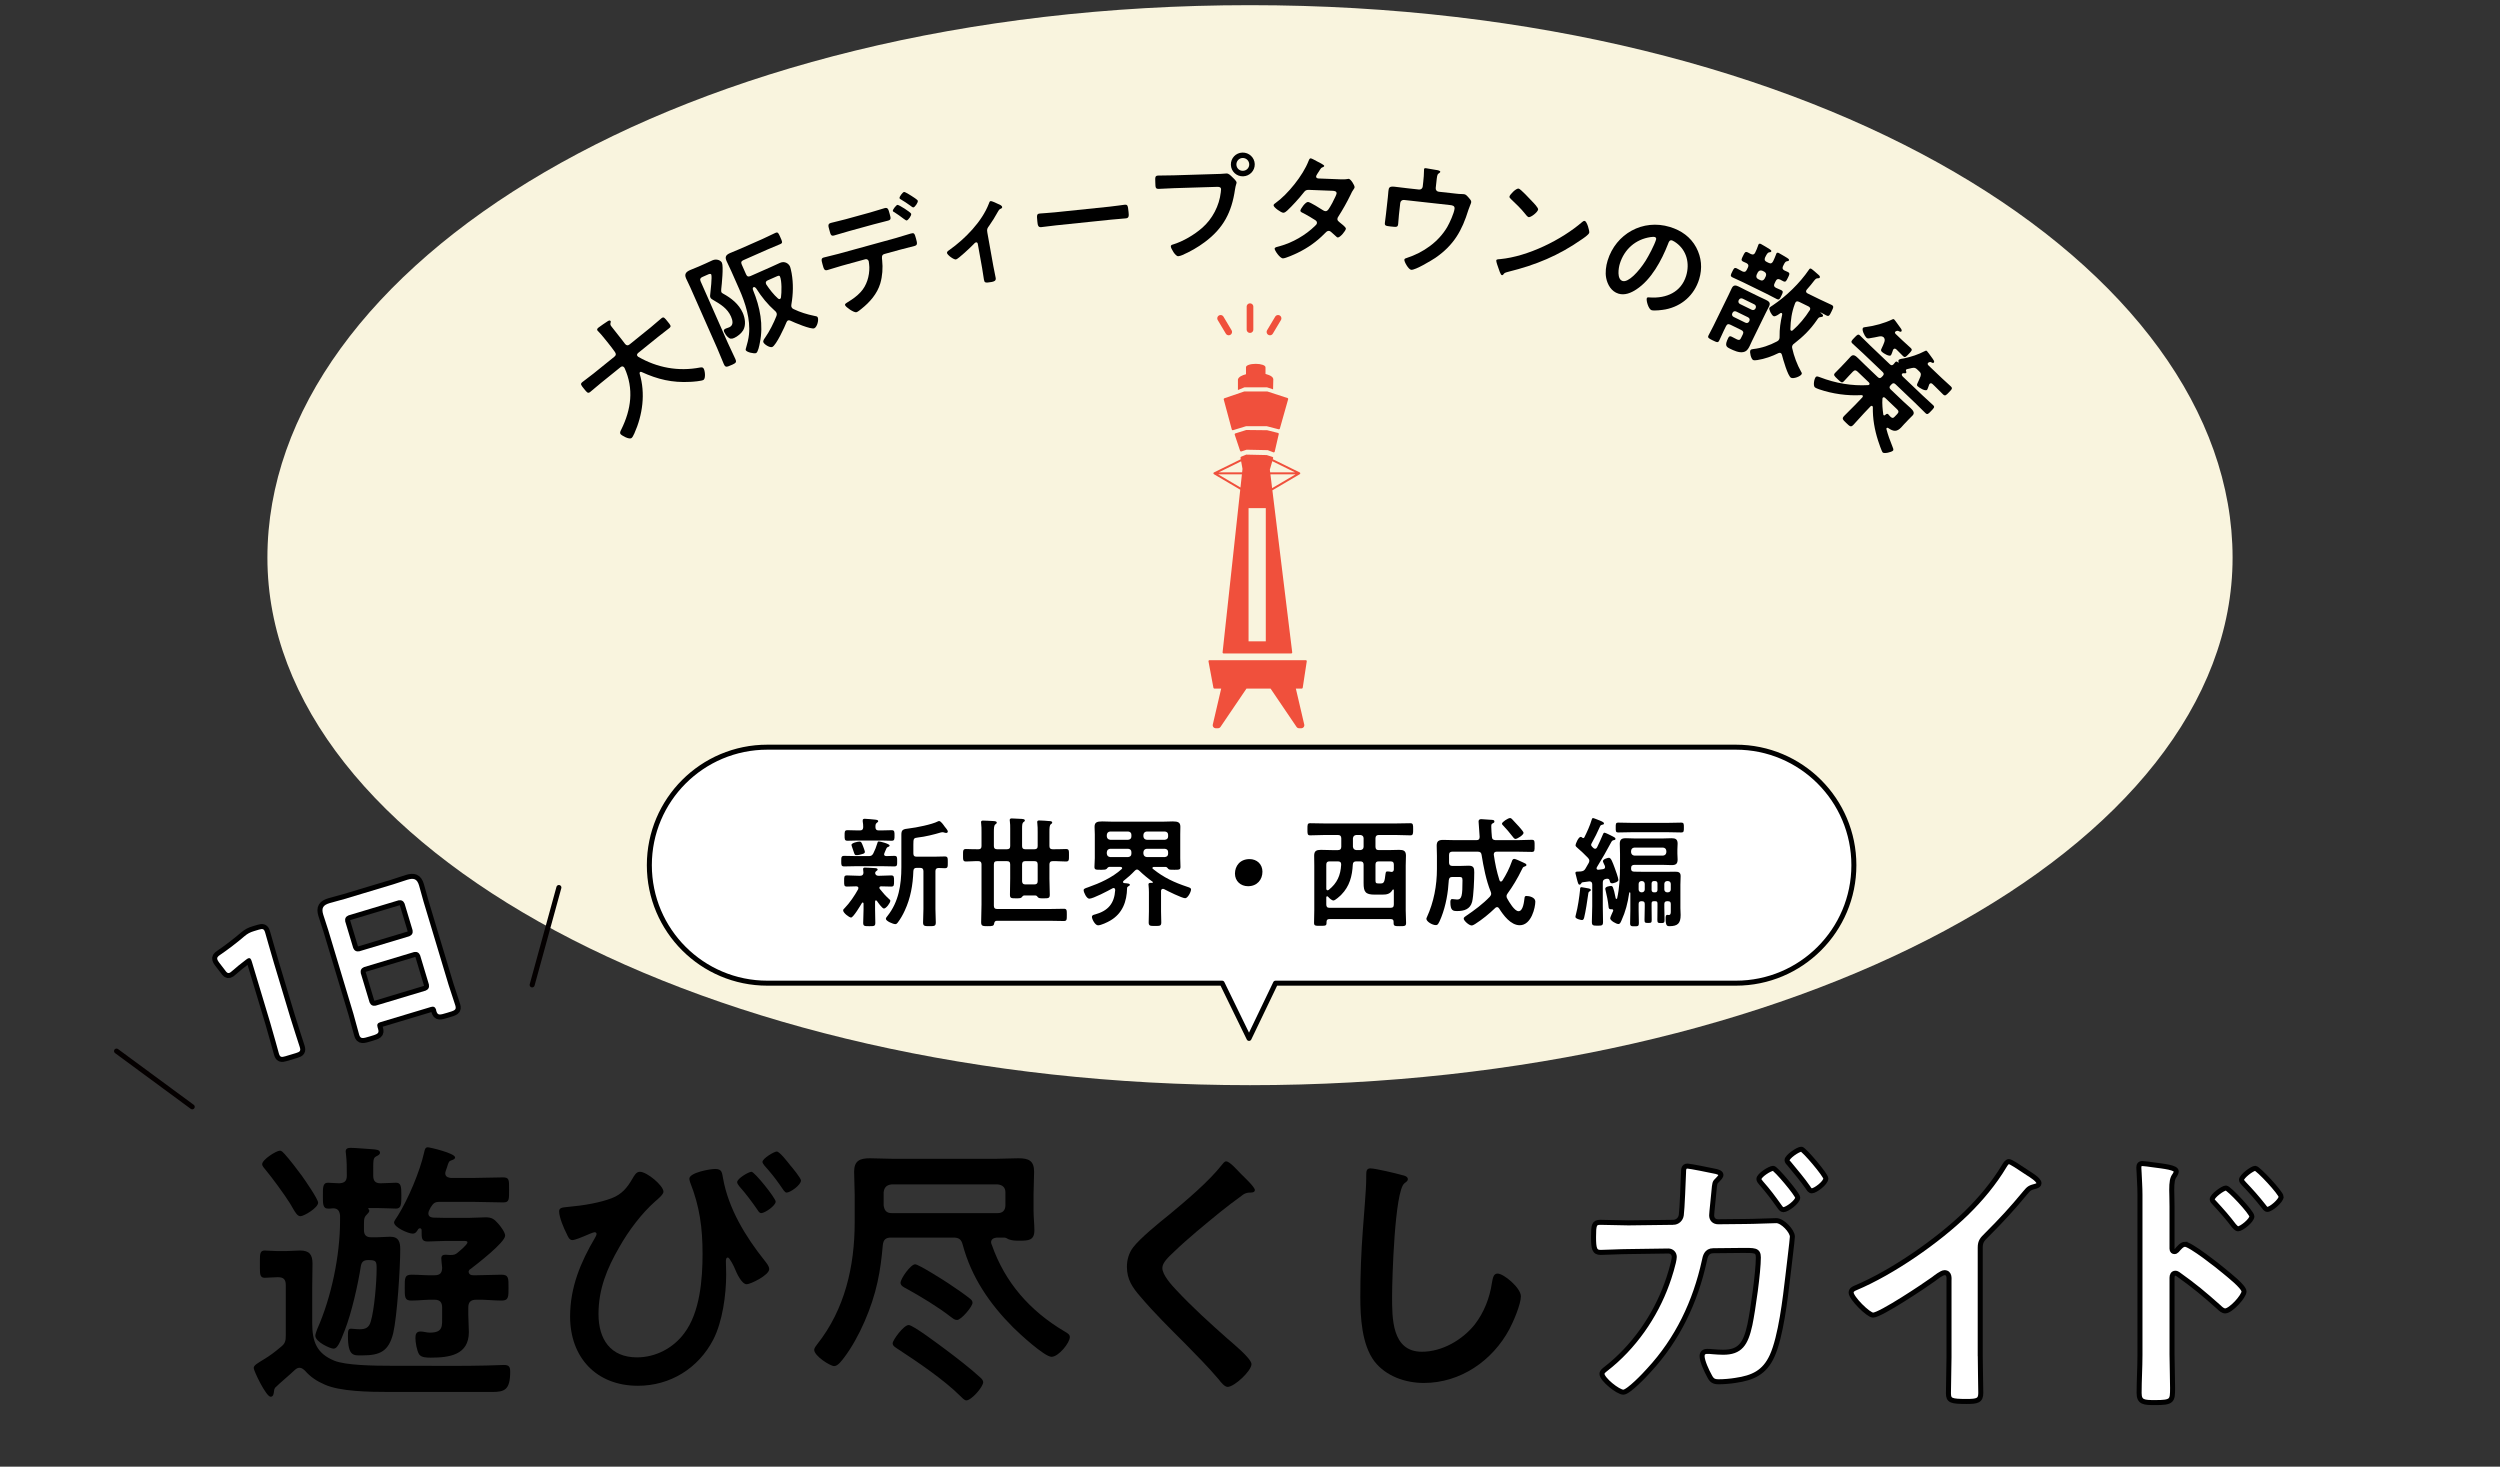 <svg viewBox="0 0 750 440" xmlns="http://www.w3.org/2000/svg" xmlns:xlink="http://www.w3.org/1999/xlink"><rect x="0" y="0" width="750" height="440" fill="#333333" stroke="none"/><clipPath id="a"><path d="m0 0h750v440h-750z"/></clipPath><g clip-path="url(#a)"><path d="m669.775 167.302c0 87.399-131.975 158.25-294.776 158.25s-294.776-70.851-294.776-158.25 123.478-165.75 294.776-165.75c170.709 0 294.776 78.351 294.776 165.75z" fill="#f9f4de"/><path d="m187.203 110.185c-.316-.392-.71-.306-1.046-.035l-5.855 4.726c-1.092.882-2.14 1.82-3.232 2.702-.7.565-.966.178-1.848-.914-.905-1.121-1.227-1.462-.526-2.028 1.093-.882 2.253-1.68 3.346-2.562l6.248-5.043c.532-.43.598-.807.202-1.412-.645-.914-1.34-1.833-2.042-2.701l-.95-1.177c-.678-.841-1.425-1.765-2.029-2.342-.073-.033-.141-.117-.187-.173-.316-.392-.054-.697.255-.946.476-.385 2.242-1.579 2.792-1.93.219-.13.6-.346.826-.065.113.14.069.315.025.489-.161.546-.059.787.281 1.208 1.323 1.754 2.759 3.418 4.077 5.223.435.482.84.525 1.344.118l6.304-5.088c1.092-.882 2.117-1.848 3.238-2.752.7-.565.961-.128 1.843.965.905 1.121 1.232 1.412.503 2-1.092.882-2.23 1.708-3.323 2.59l-6.023 4.862c-.257.254-.47.564-.198.901.09.112.164.145.231.229 5.716 3.298 12.019 4.457 18.524 3.231.416-.058.758-.15 1.052.215.475.588.71 2.943.066 3.463-.477.384-3.315.594-4.035.619-5.357.299-9.753-.733-14.61-2.967-.146-.067-.298-.083-.438.03-.14.113-.134.293-.127.473 1.797 5.952.903 12.411-1.614 18.006-.034.073-.039.124-.095.169-.173.417-.429.901-.709 1.128-.7.565-2.944-.724-3.306-1.172-.271-.336-.071-.776.096-1.142.062-.096.095-.169.128-.242 2.971-6.007 3.81-12.19.971-18.458z"/><path d="m218.391 102.961c.699 1.581 1.511 3.15 2.209 4.731.466 1.054.151 1.232-1.232 1.844-1.416.626-1.76.739-2.24-.348-.699-1.581-1.298-3.205-1.997-4.785l-8.021-18.144c-.408-.922-.881-1.815-1.289-2.737-.597-1.35.029-1.981 1.248-2.52.856-.379 1.708-.677 2.565-1.055l2.107-.932c.658-.291 1.302-.615 1.994-.921 1.284-.568 2.544.056 2.85.748.495 1.12-.045 6.397-.213 7.888-.012.241-.049.691.053.921.087.198.354.355.511.443 2.436 1.324 4.735 3.142 5.885 5.744.699 1.581 1.035 3.676.121 5.261-.542.909-1.7 1.854-2.688 2.29-.791.349-1.32.308-1.952-.318-.387-.341-.838-1.007-1.057-1.501-.233-.527.005-.79.466-.993.362-.16.753-.254 1.083-.4 1.383-.611.987-2.129.507-3.216-1.078-2.437-3.115-3.662-5.294-4.942-.362-.194-.738-.422-.898-.784-.131-.296-.079-.713-.031-1.049.108-.914.584-5.179.308-5.804-.175-.395-.734-.148-.998-.031l-1.679.742c-.625.277-.806.671-.515 1.33l8.196 18.539zm4.648-24.925c-.659.291-.806.671-.515 1.33l1.296 2.931c.291.659.671.806 1.33.514l6.125-2.708c.922-.408 1.83-.848 2.751-1.256 1.449-.64 2.613.301 2.962 1.092.189.428.41 1.551.5 2.023.546 3.104.459 6.292-.073 9.362-.03.289-.074.545.057.841.117.263.317.45.602.561 2.001.965 4.003 1.576 6.126 2.015.606.125.961.126 1.121.488.35.79-.185 2.876-1.041 3.255-.955.422-6.042-1.737-7.146-2.273-.252-.125-.508-.169-.738-.067-.23.102-.337.306-.443.511-.533 1.377-3.084 6.914-4.27 7.438-.692.306-2.368-.725-2.659-1.383-.218-.494.276-1.067.537-1.458 1.298-1.873 2.56-4.36 3.387-6.496.096-.318.14-.574-.005-.903-.116-.263-.208-.381-.456-.586-2.197-1.942-4.009-4.172-5.583-6.664-.183-.234-.503-.604-.833-.459-.23.102-.359.434-.141.928 2.081 5.063 3.148 10.417 2.004 15.843-.111.64-.517 2.748-1.11 3.01-.56.248-2.825-.247-3.102-.872-.073-.165-.014-.388.06-.578.36-1.143.781-2.864.904-4.1.491-4.587-1.067-9.448-2.901-13.597l-2.387-5.4c-.466-1.054-.983-2.045-1.434-3.066-.568-1.284-.154-1.861 1.064-2.4 1.087-.48 2.169-.88 3.223-1.346l6.586-2.911c1.284-.568 2.59-1.263 3.776-1.787.791-.349.932.06 1.5 1.345.567 1.284.775 1.665-.015 2.014-1.284.568-2.598 1.07-3.849 1.623l-7.211 3.188zm10.94 11.657c.197-.087.286-.244.312-.453.215-1.473.284-4.967-.298-6.284-.16-.362-.438-.279-1.097.012l-2.602 1.15c-.428.189-.703.547-.484 1.041l.087.198c.948 1.431 2.224 3.071 3.508 4.196.139.136.376.227.574.14z"/><path d="m268.883 71.373c1.458-.401 2.887-.906 4.345-1.308 1.007-.277 1.124-.123 1.583 1.544.392 1.423.456 1.928-.447 2.177-1.493.411-3.004.752-4.497 1.163l-4.547 1.251c-.972.267-.733 1.135-.672 1.902.245 2.248.077 4.759-.562 6.914-.931 3.131-3.151 5.647-5.664 7.645-.334.279-1.097.899-1.479 1.004-.764.21-3.269-1.565-3.421-2.121-.115-.416.387-.629.765-.883 1.438-.881 2.728-1.759 3.877-3.009 1.849-1.965 2.698-4.85 2.635-7.521-.017-.332-.114-1.5-.181-1.743-.134-.486-.577-.738-1.028-.613l-7.047 1.939c-1.458.401-2.991.935-4.345 1.308-.938.258-1.084-.411-1.447-1.73-.353-1.284-.462-1.815.372-2.044 1.215-.334 2.91-.689 4.437-1.109l17.322-4.766zm-7.849-7.624c1.527-.42 3.165-.983 4.345-1.308 1.042-.287 1.163.427 1.545 1.815.325 1.18.459 1.666-.479 1.924-1.458.401-2.97.742-4.428 1.144l-7.394 2.035c-1.458.401-2.897.872-4.39 1.283-.972.267-1.055-.307-1.399-1.557-.344-1.25-.604-1.925.437-2.211 1.111-.306 2.806-.66 4.368-1.09zm12.316.383c.143.521-.864 1.881-1.315 2.005-.174.048-.503-.198-.92-.494-.908-.721-1.866-1.354-2.824-1.986-.167-.066-.389-.192-.437-.365-.105-.382.981-1.726 1.363-1.831s4.009 2.22 4.133 2.672zm.092-5.365c.364.236 1.799 1.111 1.895 1.458.134.486-.83 1.871-1.281 1.995-.243.067-.591-.248-1.107-.629-.756-.576-1.881-1.275-2.688-1.762-.177-.101-.354-.201-.402-.375-.115-.417.937-1.752 1.319-1.857.312-.086 1.9.933 2.264 1.169z"/><path d="m298 79.82c.215 1.205.495 2.361.71 3.566.159.886-.573 1.09-1.246 1.21-1.984.355-2.122.197-2.293-.76-.196-1.098-.328-2.245-.524-3.343l-1.311-7.334c-.032-.177-.166-.519-.52-.456-.319.057-.616.439-.833.661-.678.706-4.488 4.349-5.196 4.475-.603.108-2.572-1.295-2.686-1.933-.07-.39.324-.643.682-.89 4.707-3.328 9.812-8.518 11.879-13.933.126-.315.205-.695.488-.745.425-.076 1.872.653 2.312.866.392.149 1.1.425 1.182.886.05.283-.179.434-.42.514-.506.237-.61.475-.888.963-.712 1.334-1.683 2.86-2.555 4.113-.618.842-.763 1.05-.573 2.113l1.792 10.027z"/><path d="m332.897 61.995c1.647-.171 3.964-.519 4.43-.567.967-.1 1.032.183 1.236 2.152.119 1.146.153 1.83-.778 1.927-1.504.156-3.016.24-4.484.392l-16.474 1.706c-1.468.152-2.965.379-4.469.535-.931.096-1.038-.58-1.152-1.69-.208-2.006-.166-2.299.766-2.396.465-.048 2.948-.197 4.452-.352z"/><path d="m366.141 52.17c.611-.019 1.473-.117 1.797-.127.719-.022 1.28.645 1.762 1.099.334.314 1.259 1.15 1.273 1.618.01.324-.267.693-.476 2.103-.981 6.801-3.499 11.631-9.062 15.763-2.042 1.539-4.449 2.909-6.795 3.917-.321.118-.819.313-1.179.324-.864.026-2.196-2.346-2.214-2.922-.012-.396.308-.514.63-.595 3.033-.921 6.394-2.896 8.814-5.023 3.051-2.686 5.093-6.602 5.545-10.649.028-.253.087-.687.08-.903-.021-.684-.635-.737-1.282-.717l-12.809.391c-1.511.046-2.984.163-4.495.209-1.08.033-1.089-.291-1.139-1.91-.051-1.655-.099-2.05.945-2.082 1.547-.047 3.096-.023 4.644-.07l13.96-.426zm10.282-2.943c.061 1.979-1.51 3.611-3.489 3.672-1.979.06-3.61-1.474-3.67-3.453-.061-1.979 1.474-3.61 3.453-3.671 1.979-.06 3.646 1.473 3.707 3.452zm-5.505.168c.033 1.079.922 1.881 1.965 1.849 1.08-.033 1.917-.887 1.885-1.966-.033-1.079-.923-1.917-2.002-1.884-1.043.032-1.88.922-1.848 2.001z"/><path d="m402.042 53.798c.719.028 1.584.026 2.201-.094.109-.032.254-.062.362-.058.611.024 1.797 1.943 1.775 2.519-.009.216-.122.355-.237.531-.457.63-.652 1.019-.968 1.727-1.097 2.262-2.334 4.447-3.678 6.556-.152.21-.269.422-.28.709-.018.468.297.696.611.96.419.341 1.959 1.481 1.941 1.949-.023.611-1.725 2.67-2.408 2.644-.216-.008-.39-.159-.528-.309-.487-.451-.94-.829-1.427-1.28-.209-.188-.454-.378-.777-.391-.503-.02-.918.469-1.256.815-2.327 2.395-5.104 4.339-8.078 5.772-.808.401-3.668 1.694-4.423 1.664-.935-.036-2.5-2.403-2.48-2.906.017-.432.632-.516 1.579-.767 3.787-1.041 7.729-3.3 10.539-6.072.262-.242.561-.518.575-.878s-.157-.583-.402-.772c-.806-.572-2.639-1.616-3.521-2.083-.354-.158-1.063-.438-1.048-.833.02-.503 1.508-2.643 2.299-2.612.611.024 3.846 2.059 4.548 2.519.212.116.423.233.675.243.684.027 1.034-.644 2.08-2.512.04-.107.119-.284.235-.495.389-.741 1.014-1.978 1.028-2.337.029-.755-.907-.756-1.447-.777l-6.869-.268c-.863-.034-1.126.244-1.619.873-1.251 1.608-3.397 3.974-4.892 5.356-.299.276-.746.655-1.177.638-.647-.025-2.926-1.627-2.902-2.239.011-.288.345-.527.566-.662 3.705-2.629 8.25-8.323 9.891-12.545.119-.283.287-.889.682-.874.288.011.993.399 1.98.942.318.156 2.085 1.018 2.074 1.306-.008.216-.192.317-.375.382-.548.195-.588.301-1.125 1.145-.154.246-.346.563-.613.948-.116.212-.307.492-.317.744-.014.36.304.516.626.565l6.582.257z"/><path d="m425.703 56.861c.573.063 1.049-.318 1.113-.891l.163-1.467c.091-.823.246-2.545.222-3.308-.02-.147 0-.326.012-.433.036-.322.326-.326.577-.298.357.04 2.664.477 3.021.516.25.028 1.32.183 1.276.576-.02.179-.33.362-.489.489-.469.31-.481.744-.711 2.819l-.17 1.539c-.063.573.318 1.05.891 1.113l5.188.575c.608.067 1.252.139 1.726.119.219-.012.505.02.72.044.501.056.918.536 1.241.898.576.68.938 1.01.883 1.51-.032.286-.215.628-.318.907-.195.449-.354.902-.513 1.356-1.927 6.27-4.402 10.632-9.932 14.438-1.173.776-6.026 3.715-7.243 3.58-.823-.091-2.12-2.445-2.056-3.017.04-.358.374-.429.711-.537 4.921-1.591 9.513-4.777 12.147-9.266.715-1.225 2.054-4.155 2.205-5.515.095-.859-.612-1.01-1.292-1.085l-13.883-1.539c-.537-.06-1.049.318-1.113.891l-.397 3.578c-.103.93-.162 2.119-.23 2.727-.111 1.002-.433.966-2.293.76-1.539-.171-1.781-.27-1.686-1.129.099-.895.234-1.785.334-2.68l.547-4.938c.071-.644.103-1.256.17-1.865.115-1.038.238-1.495 1.92-1.308 1.288.143 2.608.325 3.932.472z"/><path d="m476.775 69.801c-.116.601-1.797 1.706-2.345 2.076-6.867 4.794-13.64 7.59-21.767 9.611-1.275.34-1.318.368-1.717.914-.098.128-.218.178-.395.144-.389-.075-.857-1.632-1.022-2.104-.144-.395-.718-1.972-.65-2.325.075-.389.725-.336 1.211-.389 8.254-.786 18.381-5.756 24.637-11.182.176-.149.429-.32.676-.273.707.137 1.474 2.998 1.371 3.528zm-17.107-9.358c.398.407 1.869 1.901 1.766 2.431-.157.813-2.188 2.4-2.859 2.27-.283-.055-.852-.715-1.229-1.228-.818-1.075-2.942-3.172-4.064-4.196-.249-.231-.497-.463-.436-.781.103-.53 1.954-2.518 2.767-2.361.565.109 3.479 3.239 4.055 3.864z"/><path d="m508.861 74.227c1.601 3.012 1.887 6.261.887 9.532-1.463 4.785-5.229 8.113-10.113 9.066-.918.171-3.347.482-4.173.229-.895-.274-1.654-2.84-1.422-3.597.105-.344.643-.255 1.008-.219 4.836.312 9.287-1.564 10.792-6.487 1.126-3.683.209-7.578-2.991-9.912-.278-.198-.904-.615-1.213-.71-.792-.242-1.023.515-1.237 1.09-1.916 4.91-4.995 10.669-9.51 13.617-1.557 1.03-3.461 1.84-5.355 1.261-2.1-.642-3.289-2.662-3.681-4.702-.326-1.643-.067-3.597.428-5.214 2.464-8.055 10.584-12.573 18.708-10.089 3.374 1.032 6.167 2.978 7.874 6.135zm-13.696-3.097c-4.493.659-7.892 3.647-9.229 8.019-.39 1.274-.921 4.612.834 5.149 1.721.526 4.849-2.808 6.887-6.025.953-1.516 2.649-4.723 3.155-6.376.105-.344.018-.672-.361-.788-.275-.084-.969-.033-1.286.021z"/><path d="m522.829 100.349c.316-.647.152-1.048-.462-1.348l-3.233-1.582c-.646-.316-1.032-.184-1.348.462l-.696 1.423c-.459.938-.853 1.907-1.296 2.812-.364.744-.638.649-1.997-.015-1.261-.617-1.568-.808-1.236-1.487.459-.938.998-1.876 1.457-2.814l4.525-9.247c.364-.744.696-1.503.996-2.117.506-1.035 1.232-.88 2.105-.453.744.364 1.439.744 2.183 1.108l3.75 1.835c.711.348 1.438.664 2.15 1.012.905.443 1.537.872.999 1.972-.316.647-.697 1.342-1.045 2.054l-4.13 8.439c-.237.485-.442.986-.664 1.438-.427.873-.904 1.602-1.917 1.787-1.253.268-2.854-.475-3.985-1.029-1.164-.57-1.602-.985-.526-3.183.253-.517.493-.68 1.043-.411.485.237.986.523 1.504.776.938.459 1.095.055 1.475-.721l.348-.711zm9.954-23.944c.015-.113.079-.242.126-.339.158-.323.432-.31.723-.167.42.206 2.022 1.19 2.492 1.46.243.159.712.429.554.752-.111.226-.4.245-.609.263-.45.1-.656.44-.989 1.119l-.206.42c-.22.614-.089.918.445 1.22.323.158.663.284 1.018.458.744.364.49.801.031 1.739-.459.938-.648 1.406-1.392 1.042-.356-.174-.679-.332-.987-.523-.63-.268-.983-.12-1.284.494l-.332.679c-.301.614-.201.984.397 1.317.533.221 1.066.442 1.583.695.744.364.49.801.062 1.674-.475.97-.632 1.374-1.408.994-1.067-.522-2.07-1.093-3.104-1.599l-6.952-3.402c-1.067-.522-2.133-.964-3.2-1.486-.776-.38-.538-.784-.079-1.722.427-.873.616-1.342 1.36-.978.582.285 1.116.586 1.682.903.63.268 1.0.169 1.316-.478l.333-.679c.3-.614.168-1-.43-1.333-.339-.126-.63-.268-.954-.427-.776-.38-.554-.752-.063-1.754.475-.97.648-1.406 1.424-1.026.291.142.599.333.922.491.63.268 1.0.168 1.3-.446.349-.631.6-1.39.852-2.068.048-.097.063-.21.11-.307.174-.356.448-.342.771-.184.485.237 2.055 1.206 2.605 1.556.21.143.615.381.473.672-.111.226-.304.212-.61.263-.53.101-.783.619-1.258 1.589-.236.646-.088.999.494 1.284l.582.285c.646.317 1.0.169 1.348-.462.317-.647.601-1.309.853-1.988zm-13.084 17.563c-.222.453-.041.902.412 1.123l3.492 1.709c.453.222.918.089 1.14-.364l.063-.129c.222-.453.041-.902-.412-1.124l-3.492-1.709c-.453-.222-.918-.089-1.14.364l-.063.129zm5.803-1.048c.453.222.934.057 1.156-.396l.032-.065c.221-.453.056-.934-.396-1.156l-3.492-1.709c-.453-.222-.935-.056-1.156.396l-.032.065c-.222.453-.057.934.396 1.156l3.492 1.709zm8.976.986c-.129-.063-.274-.014-.386.052-.432.31-1.52 1.14-2.037.887-.582-.285-1.466-2-1.229-2.485.11-.226.783-.619 1.023-.781 3.986-2.658 8.105-6.654 10.824-10.653.159-.243.318-.486.674-.312.355.174 1.799 1.482 2.221 1.849.227.191.52.495.361.818-.095.194-.385.213-.578.198-.531.021-.707.215-1.343 1.026-.366.502-.972 1.248-1.96 2.367-.048.097-.127.178-.159.243-.206.42.039.74.427.93l3.718 1.82c1.131.554 2.263 1.027 3.394 1.581.809.396.619.784.033 1.98-.602 1.229-.775 1.584-1.551 1.205-.582-.285-1.116-.586-1.65-.888-.048.016-.081.001-.096.033-.016.032-.032.065 0.0.08.324.239.907.604.717.992-.111.226-.4.245-.609.263-.676.07-.707.215-1.216.928-1.956 2.85-4.095 4.929-6.814 7.045-.24.163-.384.293-.511.552-.142.291-.156.565-.057.854.486 2.282 1.492 4.978 2.636 6.981.163.24.326.48.184.771-.333.679-2.402 1.469-3.178 1.09-.97-.475-2.431-5.678-2.731-6.867-.083-.241-.148-.433-.407-.56-.226-.111-.419-.045-.66.038-1.859.933-4.187 1.758-6.261 2.066-.338.035-.997.153-1.32-.005-.614-.301-1.099-2.341-.83-2.891.158-.323.528-.343.834-.394 2.542-.279 4.949-1.105 7.177-2.299.321-.164.464-.294.623-.617.127-.259.157-.484.139-.774-.037-2.463.253-4.285.78-6.672.014-.193-.02-.37-.181-.449zm-7.487-11.479c-.205.581-.072 1.047.478 1.316l.582.285c.582.285.999.088 1.333-.43l.364-.744c.205-.581.088-.999-.462-1.348l-.582-.285c-.582-.204-1.015-.056-1.349.462l-.364.744zm10.35 16.768c.194.095.354.013.499-.117 1.885-1.642 3.734-3.864 5.036-5.951.032-.065.08-.081.096-.114.253-.517-.007-.885-.46-1.107l-2.716-1.329c-.291-.142-.598-.252-.918-.089-.128.098-.223.211-.318.405-.047.097-.111.226-.126.339-.944 2.503-1.247 4.84-1.32 7.53.018.209.035.338.229.433z"/><path d="m578.423 108.862c-.224.234-.114.537.12.761l3.988 3.801c.886.844 1.795 1.612 2.682 2.457.651.621.377.857-.542 1.821-.845.886-1.143 1.199-1.742.628-.834-.795-1.696-1.716-2.608-2.586l-.547-.522c-.261-.249-.595-.368-.868-.081-.1.104-.123.181-.172.284-.048.103-.096.257-.167.488-.143.411-.334.925-.434 1.029-.521.547-2.41-.655-2.853-1.078-.313-.298-.216-.504.124-1.225.169-.386.436-.927.748-1.724.211-.744.128-1.022-.419-1.543l-.521-.497c-.573-.547-.855-.616-1.641-.47-.482.088-.962.227-1.469.341-.102.002-.151.055-.201.107-.149.156-.144.36-.063.536.106.201.135.328-.014.484-.174.182-.328.135-.634.092-.153.004-.407.01-.531.14-.273.287-.009.688.199.887l5.864 5.589c1.042.994 2.161 1.96 3.203 2.954.599.571.3.833-.569 1.745-.845.886-1.117 1.224-1.716.652-1.042-.994-2.061-2.064-3.104-3.058l-5.864-5.589c-.443-.422-.799-.414-1.197.003l-.323.339c-.397.417-.389.773.054 1.196l3.701 3.527c.756.72 1.535 1.364 2.291 2.084.625.596 1.357 1.394.612 2.175-.298.313-.672.653-1.268 1.278l-1.292 1.355c-.298.313-.595.676-.894.989-1.292 1.355-2.312 1.278-3.892.17-.155-.098-.334-.119-.458.011-.1.104-.097.206-.068.333.449 1.721 1.076 3.463 1.752 5.102.217.555.484 1.058.21 1.345-.447.469-2.625.98-3.068.557-.339-.323-1.218-3.001-1.41-3.583-1.046-3.285-1.635-6.582-1.565-10.047-.003-.102-.056-.202-.134-.277-.182-.174-.359-.093-.534.038l-1.938 2.033c-1.093 1.147-2.108 2.368-3.201 3.515-.77.808-1.057.535-2.177-.534-1.095-1.043-1.356-1.343-.611-2.125 1.093-1.147 2.264-2.219 3.357-3.366l2.111-2.215c.123-.181.22-.387.038-.561-.078-.074-.18-.072-.308-.094-4.221.254-8.744-.376-12.75-1.757-.36-.144-1.002-.358-1.263-.606-.547-.522-.189-2.568.308-3.089.273-.287.659-.118 1.327.121 4.549 1.75 9.485 2.625 14.393 2.329.127-.028.203-.056.302-.16.199-.208.066-.435-.091-.635l-3.414-3.254c-.521-.497-.929-.487-1.425.034l-1.118 1.173c-.521.547-1.017 1.12-1.563 1.693-.596.625-.858.326-1.875-.643-.99-.944-1.354-1.241-.758-1.866.521-.547 1.094-1.096 1.616-1.643l1.54-1.616c.597-.625 1.167-1.276 1.539-1.667.82-.86 1.603-.064 2.254.557.704.671 1.409 1.392 2.112 2.063l3.727 3.552c.443.422.799.414 1.197-.003l.323-.339c.397-.417.389-.773-.054-1.196l-5.838-5.564c-1.042-.994-2.161-1.96-3.203-2.954-.599-.571-.275-.859.569-1.745.87-.912 1.143-1.199 1.716-.652 1.042.994 2.061 2.064 3.104 3.058l5.838 5.564c.391.373.723.39 1.12-.027.148-.207.395-.519.519-.649.323-.339.61-.065.844.158.026.025.103.048.128.022.025-.026.023-.077-.002-.102-.057-.253-.115-.557.084-.766s1.264-.387 1.594-.42c2.128-.459 4.226-1.145 6.112-2.133.277-.134.477-.291.711-.068.156.149 1.025 1.325 1.21 1.601.842 1.151 1.158 1.551.834 1.89-.174.182-.457.062-.612-.036-.335-.17-.438-.219-.842-.056-.101.053-.176.081-.251.159zm-9.825-9.365c-.224.234-.09.511.119.71l2.007 1.913c.834.795 1.744 1.563 2.474 2.258.625.596.301.884-.568 1.796-.869.912-1.117 1.224-1.742.628-.677-.646-1.305-1.344-1.983-1.99-.286-.222-.568-.343-.842-.056-.099.104-.123.181-.171.284-.095.308-.451 1.36-.625 1.543-.472.495-2.282-.633-2.673-1.005-.391-.373-.321-.654-.126-1.016.339-.721.606-1.262.844-1.981.164-.59.155-.946-.212-1.396-.467-.345-.823-.337-1.355-.248-.86.224-1.75.322-2.611.495-.481.088-.86.224-1.251-.148-.469-.447-1.484-2.409-.962-2.956.124-.13.632-.193.81-.223 2.641-.318 5.625-1.154 8.017-2.306.201-.107.38-.085.537.064.312.298 1.527 2.103 1.869 2.527.211.301.552.725.229 1.064-.149.156-.432.036-.612-.036-.361-.195-.464-.243-.919-.08-.076.027-.176.081-.25.159zm.567 24.714c.497-.521.487-.928-.034-1.425l-3.596-3.428c-.233-.173-.466-.294-.689-.06-.075.078-.097.206-.12.334-.117 1.48.052 3.233.266 4.73.027.076.029.127.107.201.13.124.307.044.432-.036.273-.287.597-.575.962-.227.079.074.183.174.21.25.105.15.236.275.392.424.704.671 1.002.358 1.424-.085l.646-.678z"/><path d="m82.192 417.419c-.084.675-.168 1.603-1.012 1.603-1.35 0-5.062-7.762-5.062-8.605 0-.844 1.012-1.35 3.037-2.615 1.856-1.097 3.375-2.278 4.978-3.628 1.435-1.097 1.603-1.856 1.603-3.628v-15.017c0-1.688-.675-2.362-2.278-2.362h-.337c-1.097 0-2.784.169-3.712.169-1.35 0-1.435-1.012-1.435-2.784v-2.531c0-1.856.084-2.869 1.435-2.869.843 0 2.531.169 3.712.169h2.7c1.35 0 2.784-.169 4.218-.169 2.784 0 3.712 1.266 3.712 3.881 0 2.362-.084 4.725-.084 7.171v10.715c0 5.484 1.265 9.111 6.665 11.305 3.375 1.35 11.305 1.519 17.801 1.519h7.171c6.833 0 13.751.084 20.585-.084 1.772 0 3.543-.169 5.315-.169 1.519 0 1.856.591 1.856 2.025 0 5.568-1.772 6.074-5.484 6.074h-30.793c-6.328 0-14.764-.169-19.32-2.193-2.362-1.012-4.303-2.278-5.99-4.218-.506-.422-.928-.844-1.603-.844-.59 0-.928.253-1.35.591-1.771 1.687-4.556 3.965-5.99 5.399-.253.422-.253.506-.337 1.097zm7.931-52.56c-.844 0-1.434-.928-2.362-2.531-.253-.422-.506-.928-.844-1.434-1.519-2.447-5.399-7.761-7.255-9.955-.337-.422-1.012-1.097-1.012-1.687 0-1.35 4.218-4.05 5.315-4.05.59 0 1.012.591 1.434 1.012 1.603 1.772 3.712 4.556 5.146 6.496.844 1.181 4.893 7.002 4.893 8.099 0 1.519-4.218 4.05-5.315 4.05zm22.863 6.327c1.35 0 2.7-.169 4.049-.169 2.615 0 3.037 1.603 3.037 3.796 0 5.568-.928 20.079-2.109 25.141-1.35 5.399-3.881 6.665-9.28 6.665-2.531 0-4.303.422-4.303-5.821 0-1.603.084-2.193.928-2.193.591 0 1.519.169 2.616.169 1.771 0 2.784-.506 3.29-2.278 1.097-3.543 1.772-11.98 1.772-15.776 0-2.362-.084-2.7-2.531-2.7-1.266 0-1.94.422-2.193 1.771-.844 5.484-2.784 14.089-4.809 19.236-1.519 3.965-2.278 5.568-3.375 5.568-1.012 0-5.484-2.025-5.484-3.881 0-.506.422-1.519.591-2.025 4.218-9.449 6.833-22.019 6.833-32.396v-1.687c-.169-1.35-.675-2.109-2.109-2.109-.421.084-1.181.084-1.519.084-1.603 0-1.519-1.603-1.519-3.881 0-2.362-.084-3.881 1.519-3.881.506 0 2.616.169 3.375.169 1.603-.084 2.278-.675 2.278-2.278v-.337c0-2.025 0-4.05-.253-6.159 0-.253-.084-.506-.084-.759 0-.928.675-1.097 1.519-1.097 1.434 0 4.978.337 6.665.422.675.084 2.109.084 2.109 1.012 0 .591-.591.844-1.097 1.097-1.013.591-.928.928-.928 5.568v.253c0 1.519.591 2.278 2.193 2.278 1.519 0 3.459-.169 4.64-.169 1.519 0 1.603 1.181 1.603 3.881 0 2.531 0 3.881-1.603 3.881-.506 0-4.218-.169-5.821-.169h-2.362c-.169 0-.169.169-.084.338.168.084.253.253.253.422 0 .422-.253.675-.506.928-1.013 1.012-1.097 1.35-1.097 3.375v1.519c0 1.519.675 2.194 2.194 2.194h1.603zm29.95 11.389c2.531 0 5.062-.169 7.508-.169 2.194 0 2.109 1.097 2.109 3.881 0 2.615.084 3.881-2.025 3.881-2.531 0-5.146-.338-7.677-.253-1.688 0-2.362.759-2.362 2.362v2.193c0 1.688.169 3.375.169 5.146 0 6.918-5.906 7.677-11.474 7.677-1.097 0-2.784 0-3.459-1.012-.675-1.097-1.097-3.543-1.097-4.893 0-1.097.253-1.94 1.519-1.94.928 0 1.856.338 2.784.338 4.05 0 3.712-1.94 3.712-5.146v-2.362c0-1.603-.675-2.362-2.278-2.362-2.362-.084-4.64.253-7.002.253-2.025 0-1.94-1.181-1.94-3.881 0-2.784-.084-3.881 2.024-3.881 2.278 0 4.556.253 6.918.169 1.519 0 2.278-.591 2.278-2.278-.084-.591-.253-2.531-.253-2.784 0-.928.591-1.097 1.35-1.097.422 0 .844.084 1.265.084 1.097 0 1.603-.084 2.362-.759.591-.506 2.869-2.362 2.869-3.037 0-.506-.928-.422-1.603-.422h-5.062c-1.771 0-3.965.169-5.23.169-1.94 0-1.856-1.012-1.856-3.375 0-.422-.253-.591-.506-.591-.253 0-.337.084-.506.253-.422.675-.759 1.35-1.687 1.35-1.266 0-5.568-1.856-5.568-3.375 0-.422.844-1.519 1.097-1.94 3.122-4.978 6.665-13.33 7.931-19.067.168-.675.253-1.519 1.097-1.519.59 0 8.183 1.772 8.183 3.037 0 .506-.59.675-1.012.844-.844.253-.928.506-1.434 2.194-.169.506-.506 1.35-.506 1.687 0 1.35 1.35 1.35 1.688 1.434h6.581c3.037 0 5.99-.169 9.027-.169 1.94 0 1.856.759 1.856 3.628 0 3.037.084 3.881-1.771 3.881-3.037 0-6.074-.169-9.111-.169h-9.871c-1.519 0-1.94.337-2.784 1.687l-.506 1.012c-.084.253-.169.422-.169.759 0 .928.675 1.181 1.435 1.266 1.181 0 2.362.084 3.627.084h6.918c1.688 0 3.459-.169 5.231-.169 1.771 0 2.531.506 3.712 1.856.675.759 2.109 2.615 2.109 3.628 0 2.025-8.437 8.521-10.293 9.955-.422.253-.506.337-.675.844.084.844.675 1.097 1.434 1.097h.928z"/><path d="m199.039 357.52c0 .844-1.772 2.278-2.447 2.868-4.134 3.628-8.099 8.943-10.799 13.752-3.712 6.412-6.243 12.57-6.243 20.079s3.543 12.992 11.558 12.992c5.568 0 10.883-2.784 14.174-7.255 4.724-6.243 5.483-16.198 5.483-23.791 0-7.762-.843-14.173-3.712-21.429-.084-.337-.253-.759-.253-1.097 0-1.856 6.159-2.953 7.762-2.953 2.109 0 2.024 1.181 2.362 2.868 1.603 9.027 6.75 17.464 12.402 24.551.506.675 1.435 1.687 1.435 2.615 0 1.856-5.653 4.556-6.75 4.556-1.519 0-3.037-3.375-3.543-4.64-.253-.675-1.603-3.375-2.109-3.375-.591 0-.591.759-.591 1.181 0 1.266.084 2.615.084 3.881 0 6.074-1.097 14.174-3.881 19.573-4.471 8.605-12.908 13.836-22.61 13.836-12.486 0-20.333-8.521-20.333-20.754 0-8.774 3.122-16.283 7.509-23.707.168-.253.422-.76.422-1.097 0-.253-.169-.506-.591-.506-.337 0-2.193.759-2.7 1.012-.759.337-3.206 1.35-3.965 1.35-.928 0-1.35-1.097-1.688-1.856-.844-1.603-2.278-4.978-2.278-6.749 0-1.097.844-1.181 2.615-1.35 4.809-.422 9.618-1.265 13.161-2.615 3.037-1.181 4.64-3.122 6.243-5.906.506-.844 1.097-2.025 2.193-2.025 2.109 0 7.087 4.134 7.087 5.99zm33.662 2.953c0 1.265-3.29 3.459-4.302 3.459-.591 0-.844-.506-1.181-1.012-1.688-2.447-3.459-4.809-5.399-7.002-.253-.337-.675-.844-.675-1.265 0-1.097 3.459-3.122 4.303-3.122.928 0 7.255 7.93 7.255 8.943zm4.303-10.968c.675.76 3.291 3.965 3.291 4.64 0 1.35-3.206 3.628-4.303 3.628-.591 0-1.012-.844-2.193-2.531-1.35-1.94-2.869-3.797-4.472-5.568-.168-.338-.59-.675-.59-1.097 0-1.012 3.459-3.122 4.303-3.122.843 0 3.375 3.29 3.965 4.05z"/><path d="m301.204 371.271h-2.109c-.928.084-1.771.422-1.771 1.434 0 .253.168.675.253.844 3.965 11.305 11.474 19.741 21.682 25.816 1.181.675 1.688 1.012 1.688 1.772 0 1.687-3.375 5.906-5.484 5.906-2.109 0-9.702-7.002-11.474-8.774-7.087-7.087-12.571-15.102-15.186-24.888-.422-1.603-1.181-2.109-2.784-2.109h-18.729c-1.519 0-2.278.591-2.447 2.278-.337 3.796-.759 7.34-1.603 11.136-1.603 7.424-5.399 16.451-9.955 22.526-.675.844-1.856 2.615-3.037 2.615s-5.99-3.037-5.99-4.893c0-.506.591-1.265.928-1.687 8.268-10.461 11.221-23.369 11.221-36.531v-8.352c0-2.278-.169-4.556-.169-6.834 0-3.29 1.688-4.05 4.725-4.05 2.362 0 4.809.169 7.255.169h30.119c2.362 0 4.809-.169 7.171-.169 3.037 0 4.724.675 4.724 4.05 0 2.278-.168 4.556-.168 6.834v4.724c0 2.025.253 4.218.253 5.99 0 3.122-1.856 3.122-4.556 3.122-1.181 0-2.025 0-3.206-.422-.422-.253-.844-.506-1.35-.506zm-1.856-7.34c1.434 0 2.278-.844 2.278-2.362v-3.881c0-1.434-.844-2.194-2.278-2.362h-31.891c-1.519.169-2.193.928-2.362 2.362v3.881c.169 1.519.844 2.362 2.362 2.362zm-9.449 56.188c-.59 0-1.434-.928-1.856-1.35-4.809-4.809-12.908-10.292-18.729-14.089-.759-.506-1.519-.928-1.519-1.687 0-.928 3.291-5.484 4.809-5.484 1.35 0 9.449 6.159 11.052 7.34 3.291 2.447 7.424 5.653 10.377 8.352.422.337.928.928.928 1.434 0 1.434-3.543 5.484-5.062 5.484zm-5.23-35.012c1.687 1.097 4.978 3.375 6.412 4.556.422.337.675.675.675 1.181 0 1.097-3.375 5.146-4.64 5.146-.759 0-1.181-.422-1.771-.844-3.881-3.037-9.196-6.243-13.499-8.605-.675-.337-1.688-.844-1.688-1.687 0-1.265 3.037-5.568 4.387-5.568 1.012 0 8.774 4.893 10.124 5.821z"/><path d="m376.458 357.013c0 .844-1.181.76-1.771.76-.928.084-1.603.422-2.278 1.012-2.109 1.519-4.218 3.122-6.327 4.809-4.725 3.881-9.533 7.762-13.92 11.98-1.603 1.519-3.459 3.206-3.459 4.809 0 2.109 2.784 5.146 4.218 6.665 4.809 5.146 10.04 9.871 15.27 14.511 1.435 1.265 7.256 5.99 7.256 7.677 0 2.025-5.146 6.833-7.171 6.833-.928 0-2.109-1.519-2.615-2.193-3.206-3.797-6.75-7.34-10.209-10.883-4.556-4.556-9.196-9.112-13.33-14.005-2.362-2.7-4.05-5.146-4.05-8.943 0-2.109.591-4.134 1.856-5.821 2.109-2.784 7.93-7.509 10.883-9.871 4.978-4.134 11.812-9.871 15.777-14.933.337-.422.759-1.012 1.265-1.012 1.097 0 3.543 2.868 4.472 3.796.759.76 4.134 3.881 4.134 4.809z"/><path d="m420.666 352.542c.59.084 1.687.422 1.687 1.181 0 .59-.506.844-1.012 1.265-2.953 2.194-3.712 28.938-3.712 33.746 0 6.581-.169 16.789 8.942 16.789 6.075 0 12.149-3.543 15.861-8.184 2.784-3.628 4.472-7.93 5.146-12.486.253-1.35.422-2.784 1.687-2.784 1.856 0 7.002 4.302 7.002 6.833 0 2.362-2.278 7.677-3.459 9.871-5.062 9.449-14.68 16.114-25.647 16.114-5.568 0-11.39-2.025-14.849-6.496-3.796-5.062-4.218-13.245-4.218-19.404 0-6.665.253-13.33.759-19.995.253-3.881 1.013-11.98 1.013-15.439v-.928c0-1.265.084-2.109 1.265-2.109 1.435 0 7.846 1.519 9.534 2.025z"/><path d="m501.941 366.697c1.266 0 2.278-.928 2.447-2.194.253-1.603.59-10.714.675-12.739 0-.844 0-1.94 1.181-1.94.675 0 7.002 1.266 8.099 1.519.591.084 1.94.422 1.94 1.097 0 .506-.59 1.097-.928 1.434-1.012.928-.928 1.012-1.181 3.628-.084 1.265-.675 6.327-.675 7.087 0 1.181.759 1.94 1.94 1.94l8.184-.084c2.531 0 8.015-.253 9.28-.253 1.856 0 4.809 3.121 4.809 4.809 0 .844-1.181 10.292-1.35 11.896-.759 6.496-2.109 18.139-4.725 23.875-2.278 4.978-5.737 6.581-10.967 7.34-1.519.253-3.543.422-5.062.422s-2.109-.422-2.784-1.772c-.759-1.35-2.193-4.387-2.193-5.906 0-.928.506-1.434 1.519-1.434.506 0 1.097 0 1.603.084 1.097.084 2.193.169 3.206.169 5.062 0 6.75-2.447 8.015-8.268.928-4.471 2.531-15.776 2.531-20.164 0-2.278-1.181-2.109-5.062-2.109l-8.437.084c-2.109 0-2.447 1.772-2.7 3.037-2.7 12.317-8.015 23.538-16.62 32.818-1.181 1.35-6.159 6.581-7.677 6.581-1.603 0-6.412-3.881-6.412-5.484 0-.675.675-1.097 1.181-1.519 8.268-6.412 14.764-15.692 18.308-25.563.591-1.519 2.193-6.581 2.193-8.015 0-1.012-.759-1.772-1.771-1.772l-11.896.169c-2.362 0-7.087.253-8.437.253-1.856 0-2.109-1.181-2.109-4.64 0-3.543.169-4.387 2.025-4.387 2.784 0 5.652.169 8.437.169l13.414-.169zm37.374-7.424c0 1.265-3.206 3.628-4.303 3.628-.506 0-.843-.506-1.097-.844-2.109-2.953-3.29-4.556-5.652-7.255-.253-.338-.59-.675-.59-1.097 0-1.097 3.29-3.206 4.302-3.206.759 0 7.34 7.846 7.34 8.774zm8.437-5.737c0 1.35-3.206 3.712-4.218 3.712-.506 0-.843-.506-1.097-.928-1.687-2.447-3.712-4.809-5.652-7.171-.253-.253-.675-.675-.675-1.097 0-1.012 3.29-3.29 4.302-3.29.759 0 7.34 7.761 7.34 8.774z" fill="#fff" stroke="#000" stroke-miterlimit="10" stroke-width="1.506"/><path d="m594.068 406.855c0 3.712.168 7.424.168 11.052 0 2.278-1.097 2.531-4.218 2.531-4.64 0-5.484-.253-5.484-2.447 0-3.628.169-7.255.169-10.883v-22.948c0-.506.253-2.362-1.35-2.362-.843 0-2.615 1.434-3.29 1.94-2.531 1.856-15.945 10.799-18.139 10.799-1.434 0-6.581-5.146-6.581-6.749 0-.844.759-1.181 1.35-1.434 11.052-4.64 24.635-14.089 33.156-22.357 4.387-4.303 8.352-9.027 11.474-14.258.253-.422.759-1.265 1.35-1.265.591 0 3.206 1.771 5.737 3.459.928.59 3.291 2.025 3.291 3.037 0 .506-.422.675-.844.844-1.856.506-2.109.591-3.29 2.025-4.05 4.893-7.087 8.183-11.558 12.655-1.266 1.266-1.94 1.856-1.94 3.797v32.565z" fill="#fff" stroke="#000" stroke-miterlimit="10" stroke-width="1.506"/><path d="m655.487 373.278c1.687 0 10.124 6.665 11.811 8.099 1.181 1.012 5.906 4.64 5.906 6.074 0 1.434-3.965 5.821-5.652 5.821-.675 0-1.35-.591-1.856-1.097-4.556-4.05-7.255-6.327-12.233-9.871-.253-.169-.506-.337-.844-.337-.759 0-1.012.675-1.012 1.35v23.032c0 3.375.168 6.665.168 10.04 0 3.881-.084 4.387-5.23 4.387-3.375 0-4.809-.084-4.809-2.869 0-3.796.253-7.593.253-11.389v-48.088c0-2.194-.169-4.471-.253-6.581 0-.422-.084-1.181-.084-1.519 0-.844.253-1.266 1.097-1.266.506 0 2.278.253 2.868.338 3.797.506 7.256.844 7.256 2.025 0 .337-.253.844-.422 1.097-.759.928-.928 2.194-.928 4.471 0 1.266.084 2.868.084 4.978v12.655c0 .675.422.844.675.844.337 0 .506-.084.759-.338.591-.675 1.519-1.856 2.447-1.856zm20.079-8.352c0 1.181-3.122 3.712-4.134 3.712-.506 0-.928-.591-1.266-.928-1.772-2.362-3.712-4.556-5.737-6.749-.422-.422-.759-.759-.759-1.181 0-1.012 3.206-3.375 4.134-3.375.844 0 7.762 7.34 7.762 8.521zm8.774-5.906c0 1.181-3.037 3.796-4.134 3.796-.506 0-.928-.675-1.181-1.012-1.772-2.278-3.881-4.64-5.821-6.665-.337-.422-.759-.759-.759-1.181 0-1.012 3.206-3.459 4.134-3.459.844 0 7.762 7.424 7.762 8.521z" fill="#fff" stroke="#000" stroke-miterlimit="10" stroke-width="1.506"/><path d="m520.766 294.951h-138.103s-7.955 16.57-7.955 16.57l-8.074-16.57h-136.432c-19.55 0-35.399-15.849-35.399-35.399v-0c0-19.55 15.849-35.399 35.399-35.399h290.564c19.55 0 35.399 15.849 35.399 35.399v0c0 19.55-15.849 35.399-35.399 35.399z" fill="#fff" stroke="#000" stroke-linecap="round" stroke-linejoin="round" stroke-width="1.5"/><path d="m260.582 256.829c.72 0 1.044-.144 1.404-.792.54-1.08.864-1.908 1.224-3.096.072-.252.108-.504.432-.504.504 0 3.239.72 3.239 1.224 0 .252-.288.36-.468.432-.252.072-.432.252-.504.468-.108.252-.684 1.512-.684 1.728 0 .396.288.504.648.54.252 0 2.196-.072 2.412-.072.9 0 .864.468.864 1.584 0 1.188.036 1.584-.9 1.584-1.26 0-2.52-.072-3.744-.072h-7.451c-1.26 0-2.52.072-3.779.072-.936 0-.9-.468-.9-1.584 0-1.152 0-1.584.9-1.584 1.26 0 2.52.072 3.779.072h3.528zm-3.06 9.575c0-.36-.288-.468-.612-.504-.791 0-2.052.072-2.808.072-.9 0-.864-.432-.864-1.656 0-1.26-.036-1.692.864-1.692 1.152 0 2.304.108 3.492.108h.468c.612 0 .972-.288.972-.936 0-.216-.036-.54-.072-.756-.036-.072-.036-.216-.036-.324 0-.432.36-.432.612-.432.612 0 2.231.108 2.879.144.288 0 .864.036.864.432 0 .216-.144.288-.396.468-.216.144-.324.324-.324.576 0 .576.468.828.972.828h.324c1.188 0 2.34-.108 3.492-.108.9 0 .864.504.864 1.692s.036 1.656-.864 1.656c-1.008 0-2.016-.072-2.988-.072-.288 0-.54.108-.54.432 0 .144.036.216.108.324.864 1.116 1.799 2.16 2.843 3.096.18.144.324.252.324.504 0 .612-1.26 2.304-1.908 2.304-.54 0-1.8-1.836-2.124-2.304-.108-.072-.18-.144-.288-.144-.18 0-.252.18-.252.36v2.34c0 1.332.072 2.664.072 4.032 0 1.008-.36 1.008-1.8 1.008s-1.836 0-1.836-1.008c0-1.332.108-2.7.108-4.032v-1.764c-.036-.144-.072-.288-.252-.288-.108 0-.18.036-.216.108-.432.72-2.592 4.391-3.275 4.391-.576 0-2.376-1.404-2.376-2.124 0-.324.216-.468.432-.684 1.512-1.548 3.023-3.779 4.067-5.687.036-.144.072-.216.072-.36zm6.119-17.278h.756c1.044 0 2.052-.072 3.096-.072.864 0 .864.468.864 1.584s0 1.584-.864 1.584c-1.044 0-2.052-.072-3.096-.072h-7.055c-1.044 0-2.052.072-3.096.072-.9 0-.864-.504-.864-1.584s-.036-1.584.864-1.584c1.044 0 2.052.072 3.096.072h.612c.684 0 .972-.252 1.008-.972 0-.54-.036-1.188-.144-1.728v-.324c0-.396.288-.468.612-.468.468 0 2.52.18 3.096.252.647.072.936.18.936.468 0 .216-.216.324-.432.504-.396.288-.396.684-.396 1.332.036.684.324.936 1.008.936zm-4.967 7.091c-.432.144-1.152.324-1.62.324-.612 0-.648-.072-1.008-1.188-.108-.36-.252-.756-.468-1.368-.036-.144-.144-.396-.144-.504 0-.612 1.908-1.008 2.412-1.008.54 0 .648.324 1.116 1.512.108.288.504 1.332.504 1.584 0 .432-.432.54-.791.648zm16.342 4.139c-.684 0-.972.288-1.008.972-.144 4.14-.828 8.099-2.592 11.879-.576 1.26-1.296 2.52-2.124 3.599-.18.252-.396.432-.72.432-.612 0-2.808-.9-2.808-1.584 0-.324.324-.684.504-.9 3.348-4.211 4.14-9.359 4.14-14.578v-9.755c0-1.512.468-1.692 2.412-1.908 1.98-.216 6.839-1.188 8.531-2.088.144-.072.216-.108.396-.108.504 0 1.296 1.152 1.62 1.62.252.36.972 1.08.972 1.512 0 .324-.252.432-.504.432-.18 0-.36-.072-.54-.108-.18-.072-.396-.108-.612-.108-.144 0-.288.036-.432.072-2.016.612-4.787 1.296-6.875 1.512-1.296.144-1.368.324-1.368 2.124v2.628c0 .72.288 1.008 1.008 1.008h5.111c1.152 0 2.34-.072 3.312-.072.936 0 .9.504.9 1.764 0 1.296.036 1.764-.9 1.764-.612 0-1.224-.072-1.872-.072-.684.036-.936.324-.936.972v11.339c0 1.332.108 2.7.108 4.031 0 1.08-.396 1.116-1.908 1.116-1.476 0-1.908-.036-1.908-1.116 0-1.332.108-2.7.108-4.031v-11.339c0-.684-.288-1.008-1.008-1.008h-1.008z"/><path d="m302.053 254.777c.72 0 1.008-.288 1.008-.972v-5.147c0-.828 0-1.62-.108-2.304-.036-.108-.036-.252-.036-.36 0-.396.324-.468.612-.468.612 0 2.34.108 3.024.144.288.036.9.036.9.468 0 .252-.18.324-.432.504-.36.288-.396.9-.396 2.052v5.111c0 .684.288.972.972.972h2.7c.72 0 1.008-.288 1.008-.972v-4.103c0-.936 0-1.944-.108-2.736-.036-.108-.036-.252-.036-.36 0-.432.324-.468.648-.468.647 0 2.268.108 2.951.18.324 0 .9.036.9.432 0 .252-.144.324-.396.504-.396.324-.432 1.044-.432 2.448v4.103c0 .684.288.972 1.008.972 1.332.036 2.628-.072 3.959-.072.936 0 .9.468.9 1.872 0 1.404.036 1.872-.9 1.872-1.332 0-2.664-.144-3.959-.108-.72 0-1.008.324-1.008 1.008v4.283c0 1.584.108 3.168.108 4.751 0 1.08-.36 1.116-1.872 1.116-.936 0-1.404 0-1.692-.324-.216-.288-.36-.504-.756-.54h-3.348c-.396.036-.504.252-.72.504-.252.324-.612.36-1.692.36-1.548 0-1.872-.036-1.872-1.116 0-1.62.072-3.24.072-4.859v-4.176c0-.72-.288-1.008-1.008-1.008h-2.88c-.72 0-1.008.288-1.008 1.008v12.382c0 .684.288.972 1.008.972h15.55c1.476 0 2.952-.072 4.427-.072.9 0 .9.396.9 1.836 0 1.44 0 1.836-.9 1.836-1.476 0-2.952-.072-4.427-.072h-15.622c-.576 0-.756.288-.864.864-.108.684-.468.756-1.908.756-1.547 0-1.979-.036-1.979-1.188 0-1.764.108-3.563.108-5.327v-11.986c0-.684-.252-1.008-.936-1.008-1.224-.036-2.483.108-3.708.108-.936 0-.9-.504-.9-1.872 0-1.404-.036-1.872.9-1.872 1.224 0 2.484.108 3.708.072.684 0 .936-.324.936-.972v-4.175c0-.9 0-1.836-.108-2.628-.036-.108-.036-.252-.036-.36 0-.432.324-.468.648-.468.72 0 2.34.108 3.132.144.324.036.936.036.936.468 0 .252-.18.324-.432.54-.396.288-.432 1.116-.432 2.34v4.139c0 .684.288.972 1.008.972h2.88zm4.571 9.647c.072.684.36.9 1.008.9h2.664c.684 0 1.008-.288 1.008-1.008v-4.967c0-.72-.288-1.008-1.008-1.008h-2.7c-.684 0-.972.288-.972 1.008v5.075z"/><path d="m336.901 264.604c0 .216.18.288.36.324 1.188.108 1.692.144 1.692.504 0 .252-.252.36-.468.468-.18.108-.36.288-.36.504-.072 4.103-1.404 7.667-5.075 9.791-.792.468-2.736 1.404-3.636 1.404s-1.836-1.872-1.836-2.52c0-.576.576-.648.972-.756 3.887-1.08 5.759-3.276 6.011-7.307-.036-.324-.108-.612-.504-.612-.108 0-.216.072-.324.108-1.224.684-5.795 3.096-6.947 3.096-.792 0-1.692-1.872-1.692-2.556 0-.468.54-.576 1.332-.864 3.564-1.26 7.199-2.88 10.043-5.435.108-.108.18-.18.18-.324 0-.252-.252-.324-.468-.36h-3.419c-.36.036-.576.36-.792.612-.252.216-.828.252-1.368.252h-.396c-1.476 0-1.872 0-1.872-.864 0-.864.108-1.764.108-2.628v-7.127c0-.756-.072-1.512-.072-2.268 0-1.368.72-1.62 2.34-1.62.72 0 1.692.072 2.844.072h15.406c1.152 0 2.088-.072 2.844-.072 1.548 0 2.304.252 2.304 1.584 0 .792-.036 1.548-.036 2.304v7.127c0 .864.072 1.764.072 2.628 0 .828-.36.864-1.836.864-1.188 0-1.548 0-1.8-.252-.216-.252-.432-.576-.792-.612h-3.563c-.324.036-.432.216-.432.324 0 .144.072.216.18.288 3.204 2.592 6.407 4.067 10.295 5.363.612.216 1.116.324 1.116.792 0 .72-.972 2.628-1.764 2.628-.9 0-5.292-2.16-6.263-2.7-.18-.072-.252-.108-.432-.108-.36 0-.504.288-.54.576v6.191c0 1.116.072 2.196.072 3.312 0 1.08-.468 1.044-1.872 1.044-1.404 0-1.908.036-1.908-1.044s.072-2.196.072-3.312v-5.759c0-.684-.036-1.332-.108-2.016 0-.108-.036-.216-.036-.324 0-.396.324-.468.648-.468h.468c.108 0 .216-.036.216-.18 0-.072-.036-.108-.072-.144-1.368-.972-2.844-2.196-4.031-3.348-.216-.18-.396-.324-.648-.324-.324 0-.468.18-.684.36-1.044 1.116-2.196 2.124-3.384 3.06-.072.108-.144.18-.144.324zm2.52-14.146c0-.612-.36-.936-.972-1.008h-5.399c-.612.072-.936.396-1.008 1.008v.468c.072.612.396.936 1.008 1.008h5.399c.612-.072.972-.396.972-1.008zm0 5.183c0-.612-.36-.936-.972-1.008h-5.399c-.612.072-.936.396-1.008 1.008v.468c.072.612.396.936 1.008 1.008h5.399c.612-.072.972-.396.972-1.008zm10.042-3.708c.612-.072.972-.396.972-1.008v-.468c0-.612-.36-.936-.972-1.008h-5.435c-.612.072-.936.396-1.008 1.008v.468c.072.612.396.936 1.008 1.008zm-6.443 4.175c.072.612.396.936 1.008 1.008h5.435c.612-.072.972-.396.972-1.008v-.468c0-.612-.36-.936-.972-1.008h-5.435c-.612.072-.936.396-1.008 1.008z"/><path d="m378.732 261.509c0 2.376-1.584 4.355-4.319 4.355-2.232 0-3.924-1.548-3.924-3.78 0-2.304 1.512-4.355 4.392-4.355 2.16 0 3.852 1.512 3.852 3.779z"/><path d="m412.644 254.021c0 .684.288 1.008 1.008 1.008h2.844c1.08 0 2.16-.072 3.239-.072 1.296 0 2.052.252 2.052 1.728 0 .972-.072 1.98-.072 2.988v13.426c0 1.26.108 2.556.108 3.815 0 .9-.396.936-1.872.936-1.548 0-1.872-.036-1.872-.972v-.324c0-.576-.252-.828-.828-.828h-18.466c-.576 0-.792.252-.828.828.036 1.188-.144 1.188-1.908 1.188-1.439 0-1.835 0-1.835-.9 0-1.296.072-2.556.072-3.816v-13.354c0-1.008-.036-1.98-.036-2.988 0-1.44.72-1.728 2.016-1.728 1.08 0 2.195.072 3.275.072h1.836c.684 0 1.008-.324 1.008-1.008v-2.52c0-.684-.324-1.008-1.008-1.008h-3.852c-1.476 0-2.952.108-4.463.108-.864 0-.828-.468-.828-1.836s-.036-1.8.828-1.8c1.512 0 2.987.072 4.463.072h21.093c1.512 0 2.988-.072 4.463-.072.864 0 .864.432.864 1.8s0 1.836-.864 1.836c-1.476 0-2.952-.108-4.463-.108h-4.967c-.684 0-1.008.324-1.008 1.008v2.52zm-5.759 4.391c-.684 0-1.008.288-1.044.972-.18 3.456-.972 6.515-3.456 9.035-.396.396-1.836 1.728-2.34 1.728-.54 0-1.296-.756-1.62-1.116-.108-.108-.18-.144-.288-.144-.18 0-.252.18-.252.324v2.124c0 .72.288 1.008.972 1.008h18.286c.72 0 1.008-.288 1.008-1.008v-4.247c0-.108-.036-.252-.216-.252-.072 0-.144.072-.18.144-.72 1.224-1.728 1.404-3.024 1.404h-2.375c-2.736 0-3.276-.828-3.276-3.456v-5.507c0-.684-.288-1.008-.972-1.008h-1.224zm-8.027 0c-.684 0-.972.288-.972 1.008v7.163c0 .252.108.504.396.504.144 0 .252-.072.36-.144 2.52-2.016 3.527-4.355 3.708-7.523.036-.684-.288-1.008-.972-1.008h-2.52zm8.027-7.919c-.612.072-.936.396-1.008 1.008v2.52c.072.612.396.936 1.008 1.008h1.224c.612-.072.972-.396.972-1.008v-2.52c0-.612-.36-.936-.972-1.008zm10.583 11.087c.468 0 .684-.36.684-.792v-1.368c0-.72-.288-1.008-1.008-1.008h-3.492c-.72 0-1.008.288-1.008 1.008v4.607c0 .864.144 1.008.936 1.008h.684c.972 0 1.116-.576 1.368-2.736.108-.792.18-.864.648-.864.324 0 .612.036.936.108.072 0 .144.036.252.036z"/><path d="m435.722 255.497c-.684 0-1.008.288-1.008 1.008v2.268c0 .684.324 1.008 1.008 1.008h2.34c.864 0 1.728-.072 2.556-.072 1.548 0 1.656.792 1.656 2.016 0 2.016-.18 7.091-.648 8.855-.576 2.196-2.412 2.736-4.427 2.736-1.26 0-2.088-.072-2.088-2.664 0-.396.036-.936.54-.936.216 0 1.296.144 1.476.144 1.404 0 1.62-1.116 1.62-5.795 0-.9-.288-.972-1.116-.972h-1.908c-.72 0-.972.252-1.08.936-.216 3.78-.864 7.559-2.232 11.087-.864 2.16-1.08 2.412-1.691 2.412-1.008 0-2.808-1.044-2.808-1.908 0-.144.108-.324.144-.432 2.088-4.535 3.024-9.539 3.024-14.506v-3.959c0-1.008-.072-2.016-.072-3.024 0-1.404.648-1.728 1.98-1.728 1.116 0 2.268.072 3.383.072h6.587c.648 0 .936-.288.936-.972 0-.108-.324-4.355-.324-4.643 0-.54.36-.684.828-.684.396 0 2.087.144 2.664.18.684.036 1.26 0 1.26.54 0 .36-.324.432-.576.576-.36.18-.36.432-.36 1.08 0 .972.108 1.944.18 2.952.072.72.36.9 1.08.972h6.659c1.404 0 2.808-.108 4.212-.108.936 0 .864.468.864 1.836 0 1.332.036 1.8-.828 1.8-1.439 0-2.844-.072-4.248-.072h-6.299c-.468 0-.864.216-.864.756v.18c.432 2.916.828 4.823 1.692 7.631.072.18.216.396.432.396.18 0 .324-.108.432-.252 1.152-1.8 2.124-3.708 2.844-5.759.108-.36.288-.792.72-.792.36 0 1.62.576 2.447.972.216.108.396.18.54.252.252.108.684.288.684.612 0 .288-.36.396-.576.468-.504.144-.54.36-.9 1.08-1.043 2.196-2.735 5.039-4.175 6.983-.18.252-.324.504-.324.828 0 .288.072.468.216.72.54.972 2.16 3.78 3.383 3.78 1.404 0 1.656-2.916 1.8-3.959.036-.396.144-.612.576-.612.828 0 2.664.396 2.664 1.692 0 1.692-1.152 7.091-4.679 7.091-2.7 0-4.896-2.988-6.191-5.039-.144-.216-.324-.396-.612-.396-.252 0-.396.108-.54.252-1.872 1.8-3.852 3.42-6.047 4.823-.216.144-.756.432-1.008.432-.864 0-2.412-1.476-2.412-2.052 0-.396.432-.612.72-.828 2.448-1.656 5.076-3.599 7.127-5.759.216-.288.396-.504.396-.9 0-.216-.072-.396-.144-.612-1.368-3.348-2.16-7.451-2.736-11.051-.108-.684-.432-.936-1.116-.936h-7.631zm18.898-3.815c-.324 0-.648-.432-1.224-1.188-.54-.684-1.332-1.692-2.52-2.916-.108-.108-.288-.288-.288-.468 0-.504 1.836-1.692 2.412-1.692.324 0 .468.18.684.396l1.836 1.98c.072.072.18.216.324.36.468.54 1.224 1.404 1.224 1.692 0 .648-1.872 1.836-2.448 1.836z"/><path d="m477.662 265.288c0-.468-.216-.864-.756-.864h-.18c-.648.072-1.26.144-1.872.252-.288.036-.36.072-.468.324-.144.216-.288.396-.54.396-.36 0-.468-.504-.792-1.728-.072-.36-.18-.792-.324-1.296-.036-.144-.108-.36-.108-.504 0-.396.36-.396.936-.396.18 0 .36-.036.576-.036h.108c.72-.108 1.044-.252 1.404-.864.36-.576.648-1.116.972-1.692.108-.216.18-.396.18-.684 0-.324-.18-.576-.396-.828-1.044-1.08-2.124-2.124-3.275-3.096-.216-.18-.468-.396-.468-.72 0-.36.864-2.484 1.548-2.484.216 0 .36.144.504.252.072.072.144.108.288.108s.252-.108.324-.252c.756-1.512 1.691-3.563 2.16-5.183.072-.216.144-.576.432-.576.216 0 2.304.864 2.628 1.008.216.144.648.288.648.612 0 .288-.288.36-.468.36-.288.072-.504.144-.648.396-.791 1.8-1.656 3.528-2.591 5.219-.072.144-.144.252-.144.432 0 .252.144.396.288.576.144.108.252.252.36.36.144.144.324.252.54.252.288 0 .432-.18.576-.396.612-1.26 1.188-2.52 1.728-3.816.144-.324.216-.612.54-.612.252 0 2.124.936 2.448 1.116.288.144.828.396.828.72 0 .36-.432.396-.504.396-.36.072-.504.18-.72.504-1.368 2.592-2.844 5.147-4.391 7.667-.036.108-.072.18-.072.288 0 .324.252.432.54.432.468-.072.9-.108 1.368-.18.396-.072.648-.216.648-.648 0-.108-.036-.252-.072-.36-.108-.216-.576-1.188-.576-1.368 0-.684 1.548-1.044 1.8-1.044.648 0 1.08 1.296 1.728 3.024.252.648 1.116 3.06 1.116 3.636 0 .648-1.584 1.008-1.872 1.008-.576 0-.648-.396-.756-.864-.144-.36-.288-.504-.684-.504h-.144c-.108 0-.18.036-.288.036-.72.18-.936.432-.936 1.152v7.055c0 1.548.072 3.096.072 4.644 0 1.116-.252 1.188-1.656 1.188s-1.692-.072-1.692-1.188c0-1.548.108-3.096.108-4.644v-6.587zm-.72 2.088c-.396.216-.396.36-.468.792-.18 1.548-.864 5.723-1.224 7.091-.108.36-.216.756-.648.756-.396 0-1.979-.396-1.979-.936 0-.18.108-.54.144-.72.576-2.088 1.043-5.327 1.26-7.487 0-.288-.036-.72.432-.72.216 0 1.872.36 2.232.396.216.072.54.144.54.432 0 .252-.144.324-.288.396zm13.39-7.919c-.684 0-1.008.288-1.008 1.008-.036.756.288 1.044 1.08 1.044h.396c.828 0 1.691.036 2.52.036h6.551c.864 0 1.764-.036 2.627-.036.972 0 1.692.144 1.692 1.296 0 .864-.072 1.728-.072 2.592v7.019c0 .72.072 1.404.072 2.088 0 2.484-.864 3.348-3.348 3.348-.756 0-1.152-.144-1.152-2.34 0-.36 0-1.044.432-1.044h.18c.108.036.216.036.324.036.576 0 .612-.54.612-1.116v-2.196c0-.576-.252-.828-.864-.828h-.216c-.576 0-.864.252-.864.828v1.116c0 1.224.072 2.448.072 3.672 0 .864-.216.936-1.08.936s-1.08-.072-1.08-.936c0-1.224.036-2.448.036-3.672v-1.26c0-.504-.18-.684-.648-.684h-.432c-.504 0-.684.18-.684.684v1.188c0 1.224.036 2.448.036 3.708 0 .864-.144.936-1.08.936-.9 0-1.08-.072-1.08-.936 0-1.26.072-2.484.072-3.708v-1.044c0-.576-.252-.828-.864-.828h-.108c-.612 0-.864.252-.864.828v1.872c0 1.296.072 2.592.072 3.888 0 .9-.288.936-1.332.936-.936 0-1.296-.036-1.296-.9 0-1.296.072-2.628.072-3.923v-5.075c0-.108-.036-.288-.18-.288s-.18.18-.18.288c-.432 2.952-1.08 5.471-2.304 8.171-.288.612-.432 1.044-.936 1.044-.612 0-2.448-1.008-2.448-1.728 0-.288.72-1.836.9-2.232v-.144c0-.18-.108-.324-.396-.324h-.288c-.648 0-.684-.432-.72-.9-.144-1.404-.504-3.312-.864-4.715-.036-.18-.108-.36-.108-.54 0-.684 1.404-.828 1.691-.828.504 0 .72.072 1.44 3.708.036.072.108.18.216.18.108 0 .18-.108.216-.18.684-3.024.864-6.407.864-9.503v-3.852c0-.972-.072-1.98-.072-2.988 0-1.332.54-1.692 1.835-1.692.864 0 1.764.072 2.628.072h8.423c.9 0 1.764-.072 2.627-.072 1.188 0 1.836.288 1.836 1.62 0 .612-.072 1.188-.072 1.8v1.188c0 .648.072 1.224.072 1.764 0 1.332-.54 1.692-1.8 1.692-.9 0-1.764-.072-2.664-.072h-8.495zm-.936-9.791c-1.296 0-2.592.072-3.888.072-.828 0-.792-.396-.792-1.476 0-1.08-.036-1.476.792-1.476 1.296 0 2.592.072 3.888.072h11.086c1.296 0 2.592-.072 3.888-.072.828 0 .791.468.791 1.476 0 1.044.036 1.476-.791 1.476-1.296 0-2.592-.072-3.888-.072zm9.502 7.019c.612-.072.936-.396 1.008-1.008v-.396c-.072-.648-.396-.936-1.008-1.008h-8.567c-.612.072-.936.36-1.008 1.008v.396c.072.612.396.936 1.008 1.008zm-6.443 7.631c-.504 0-.864.36-.864.864v1.656c0 .504.36.864.864.864h.108c.504 0 .864-.36.864-.864v-1.656c0-.504-.36-.864-.864-.864zm4.787.684c0-.396-.252-.684-.684-.684h-.396c-.432 0-.648.288-.684.684v1.98c0 .432.252.72.684.72h.396c.432 0 .684-.288.684-.72zm3.996.18c0-.504-.36-.864-.864-.864h-.216c-.504 0-.864.36-.864.864v1.656c0 .504.36.864.864.864h.216c.504 0 .864-.36.864-.864z"/><path d="m87.031 305.044c.912 3.033 2.72 8.477 2.909 9.105.33 1.098.08 1.402-1.124 1.764l-3.242.975c-1.203.362-1.579.247-1.91-.851-.189-.628-1.683-6.166-2.595-9.199l-5.504-18.304c-.267-.889-.534-1.208-1.005-1.067-.209.063-.455.194-.774.461-1.396 1.047-2.954 2.314-4.125 3.35-.355.335-.638.534-.899.613-.471.142-.79-.162-1.287-.868l-1.78-2.316c-.283-.371-.429-.669-.508-.931-.142-.471.094-.827.904-1.355 2.274-1.539 5.103-3.702 7.23-5.539.957-.801 1.694-1.194 2.897-1.555l1.412-.425c1.203-.362 1.58-.247 1.91.851.236.784 1.735 6.15 2.647 9.183l4.844 16.107z" fill="none" stroke="#000" stroke-miterlimit="10" stroke-width="3.013"/><path d="m87.031 305.044c.912 3.033 2.72 8.477 2.909 9.105.33 1.098.08 1.402-1.124 1.764l-3.242.975c-1.203.362-1.579.247-1.91-.851-.189-.628-1.683-6.166-2.595-9.199l-5.504-18.304c-.267-.889-.534-1.208-1.005-1.067-.209.063-.455.194-.774.461-1.396 1.047-2.954 2.314-4.125 3.35-.355.335-.638.534-.899.613-.471.142-.79-.162-1.287-.868l-1.78-2.316c-.283-.371-.429-.669-.508-.931-.142-.471.094-.827.904-1.355 2.274-1.539 5.103-3.702 7.23-5.539.957-.801 1.694-1.194 2.897-1.555l1.412-.425c1.203-.362 1.58-.247 1.91.851.236.784 1.735 6.15 2.647 9.183l4.844 16.107z" fill="#fff"/><path d="m129.283 302.091-15.211 4.574c-.798.24-1.042.694-.802 1.492l.15.499c.42 1.396-.079 1.546-2.423 2.251-2.144.645-2.842.855-3.247-.492-.63-2.094-1.11-4.234-1.725-6.279l-7.543-25.085c-.48-1.596-1.045-3.112-1.524-4.707-.6-1.995.018-2.833 1.963-3.418 1.446-.435 2.922-.77 4.419-1.22l14.562-4.379c1.446-.435 2.862-.969 4.309-1.404 1.895-.57 2.893-.326 3.507 1.718.48 1.596.86 3.222 1.34 4.817l7.513 24.985c.63 2.094 1.394 4.094 2.024 6.189.42 1.396-.194 1.527-2.438 2.201-2.244.675-2.843.855-3.248-.492-.045-.15-.09-.299-.085-.464-.29-.783-.744-1.027-1.542-.787zm-6.488-21.214c.818-.355 1.132-.939.977-1.816l-2.399-7.979c-.355-.818-.939-1.132-1.816-.977l-15.011 4.514c-.818.355-1.132.939-.977 1.816l2.399 7.979c.355.818.939 1.132 1.816.977zm-11.923 19.845c.355.818.939 1.132 1.816.977l15.011-4.514c.818-.354 1.132-.938.977-1.816l-2.639-8.777c-.355-.818-.939-1.132-1.816-.976l-15.011 4.514c-.818.354-1.132.938-.977 1.816l2.639 8.777z" fill="none" stroke="#000" stroke-miterlimit="10" stroke-width="3.013"/><path d="m129.283 302.091-15.211 4.574c-.798.24-1.042.694-.802 1.492l.15.499c.42 1.396-.079 1.546-2.423 2.251-2.144.645-2.842.855-3.247-.492-.63-2.094-1.11-4.234-1.725-6.279l-7.543-25.085c-.48-1.596-1.045-3.112-1.524-4.707-.6-1.995.018-2.833 1.963-3.418 1.446-.435 2.922-.77 4.419-1.22l14.562-4.379c1.446-.435 2.862-.969 4.309-1.404 1.895-.57 2.893-.326 3.507 1.718.48 1.596.86 3.222 1.34 4.817l7.513 24.985c.63 2.094 1.394 4.094 2.024 6.189.42 1.396-.194 1.527-2.438 2.201-2.244.675-2.843.855-3.248-.492-.045-.15-.09-.299-.085-.464-.29-.783-.744-1.027-1.542-.787zm-6.488-21.214c.818-.355 1.132-.939.977-1.816l-2.399-7.979c-.355-.818-.939-1.132-1.816-.977l-15.011 4.514c-.818.355-1.132.939-.977 1.816l2.399 7.979c.355.818.939 1.132 1.816.977zm-11.923 19.845c.355.818.939 1.132 1.816.977l15.011-4.514c.818-.354 1.132-.938.977-1.816l-2.639-8.777c-.355-.818-.939-1.132-1.816-.976l-15.011 4.514c-.818.354-1.132.938-.977 1.816l2.639 8.777z" fill="#fff"/><path d="m159.642 295.47 8.024-29.214" fill="none" stroke="#040000" stroke-linecap="round" stroke-linejoin="round" stroke-width="1.506"/><path d="m34.962 315.324 22.708 16.723" fill="none" stroke="#040000" stroke-linecap="round" stroke-linejoin="round" stroke-width="1.506"/><g fill="#f0503c"><path d="m388.755 206.582h1.764c.15 0 .277-.109.299-.257l1.209-7.926c.014-.087-.012-.176-.07-.243-.057-.067-.141-.106-.23-.106h-28.883c-.09 0-.175.04-.233.109-.057.069-.081.16-.065.249l1.478 7.926c.027.143.152.247.298.247h2.032l-2.514 10.775c-.063.27.001.554.173.772.172.217.435.344.712.344h.672c.301 0 .583-.149.752-.399l7.789-11.492h7.234l7.789 11.492c.169.249.451.399.752.399h.672c.278 0 .54-.127.712-.344.173-.217.236-.502.173-.772l-2.515-10.775z"/><path d="m383.405 129.881-3.224-.806c-.023-.006-.046-.009-.07-.009l-6.18-.067c-.025.007-.063.004-.094.014l-3.224 1.007c-.078.024-.142.079-.18.151-.037.072-.043.157-.017.234l1.612 4.836c.025.076.08.139.152.175.073.036.155.043.231.016l1.562-.521 6.343.132 1.697.653c.036.013.072.02.109.02.049 0 .098-.012.142-.036.078-.041.134-.114.153-.199l1.209-5.239c.037-.161-.062-.322-.222-.362z"/><path d="m369.538 128.841c.021.079.074.146.146.186.045.025.096.038.147.038.03 0 .059-.004.088-.013l3.919-1.196h6.163l3.59.931c.16.042.323-.053.367-.211l2.485-8.799c.044-.157-.043-.32-.198-.37l-5.979-1.948c-.031-.01-.062-.015-.094-.015h-6.851c-.033 0-.066.006-.098.016l-5.911 2.015c-.151.051-.236.211-.195.365l2.418 9.001z"/><path d="m380.108 116.202 1.814.605.067-3.023s.067-.739-1.343-1.276c-.354-.135-.682-.244-.995-.332v-1.951h-.032c.004-.023.02-.044.02-.067 0-.556-1.308-1.008-2.922-1.008s-2.922.451-2.922 1.008c0 .023.015.045.02.067h-.02v2.045c-1.185.311-2.251.813-2.418 1.582v3.157l1.948-.806h6.784z"/><path d="m390.083 141.986c-0-.007-.006-.013-.006-.02-.005-.042-.017-.08-.036-.114-.007-.012-.014-.023-.023-.034-.024-.032-.053-.058-.088-.078-.006-.004-.009-.011-.016-.014l-7.926-3.896c-.047-.023-.097-.028-.147-.026l.103-.357c.046-.157-.043-.323-.199-.373l-1.679-.538c-.028-.009-.056-.014-.086-.015l-6.045-.134c-.033.001-.082.007-.121.022l-1.478.605c-.133.054-.209.194-.183.334l.081.45c-.04.002-.08.012-.118.03l-7.926 3.896c-.006.003-.009.01-.016.014-.035.02-.064.046-.088.078-.008.011-.016.021-.022.033-.02.036-.033.074-.037.117-.001.006-.005.011-.006.018-0.0.002.001.003.001.005-0.0.002-.001.004-.001.007 0 .049.014.093.035.134.005.011.013.018.019.028.021.033.048.06.08.082.007.005.009.013.016.017l7.902 4.652-5.296 48.79c-.009.086.018.171.076.235.057.064.139.101.225.101h20.285c.087 0 .169-.037.227-.102.058-.065.085-.151.074-.238l-5.948-48.599 8.22-4.839c.007-.004.01-.012.017-.017.031-.022.057-.049.078-.081.007-.01.014-.018.02-.029.02-.041.034-.085.034-.134 0-.002-.001-.004-.001-.006-0-.002.001-.003.001-.005zm-17.94 4.264-6.708-3.949h7.137zm.494-4.555h-7.011l6.714-3.3.409 2.27zm7.1 50.713h-5.17v-39.961h5.17zm1.216-51.527.731-2.534c.013.009.022.021.036.028l6.757 3.321h-7.424l-.1-.815zm.681 5.562-.507-4.141h7.541z"/></g><path d="m375 92.003v6.873" fill="none" stroke="#f0503c" stroke-linecap="round" stroke-linejoin="round" stroke-width="2"/><path d="m368.609 99.584-2.429-4.075" fill="none" stroke="#f0503c" stroke-linecap="round" stroke-linejoin="round" stroke-width="2"/><path d="m380.99 99.584 2.429-4.075" fill="none" stroke="#f0503c" stroke-linecap="round" stroke-linejoin="round" stroke-width="2"/></g></svg>